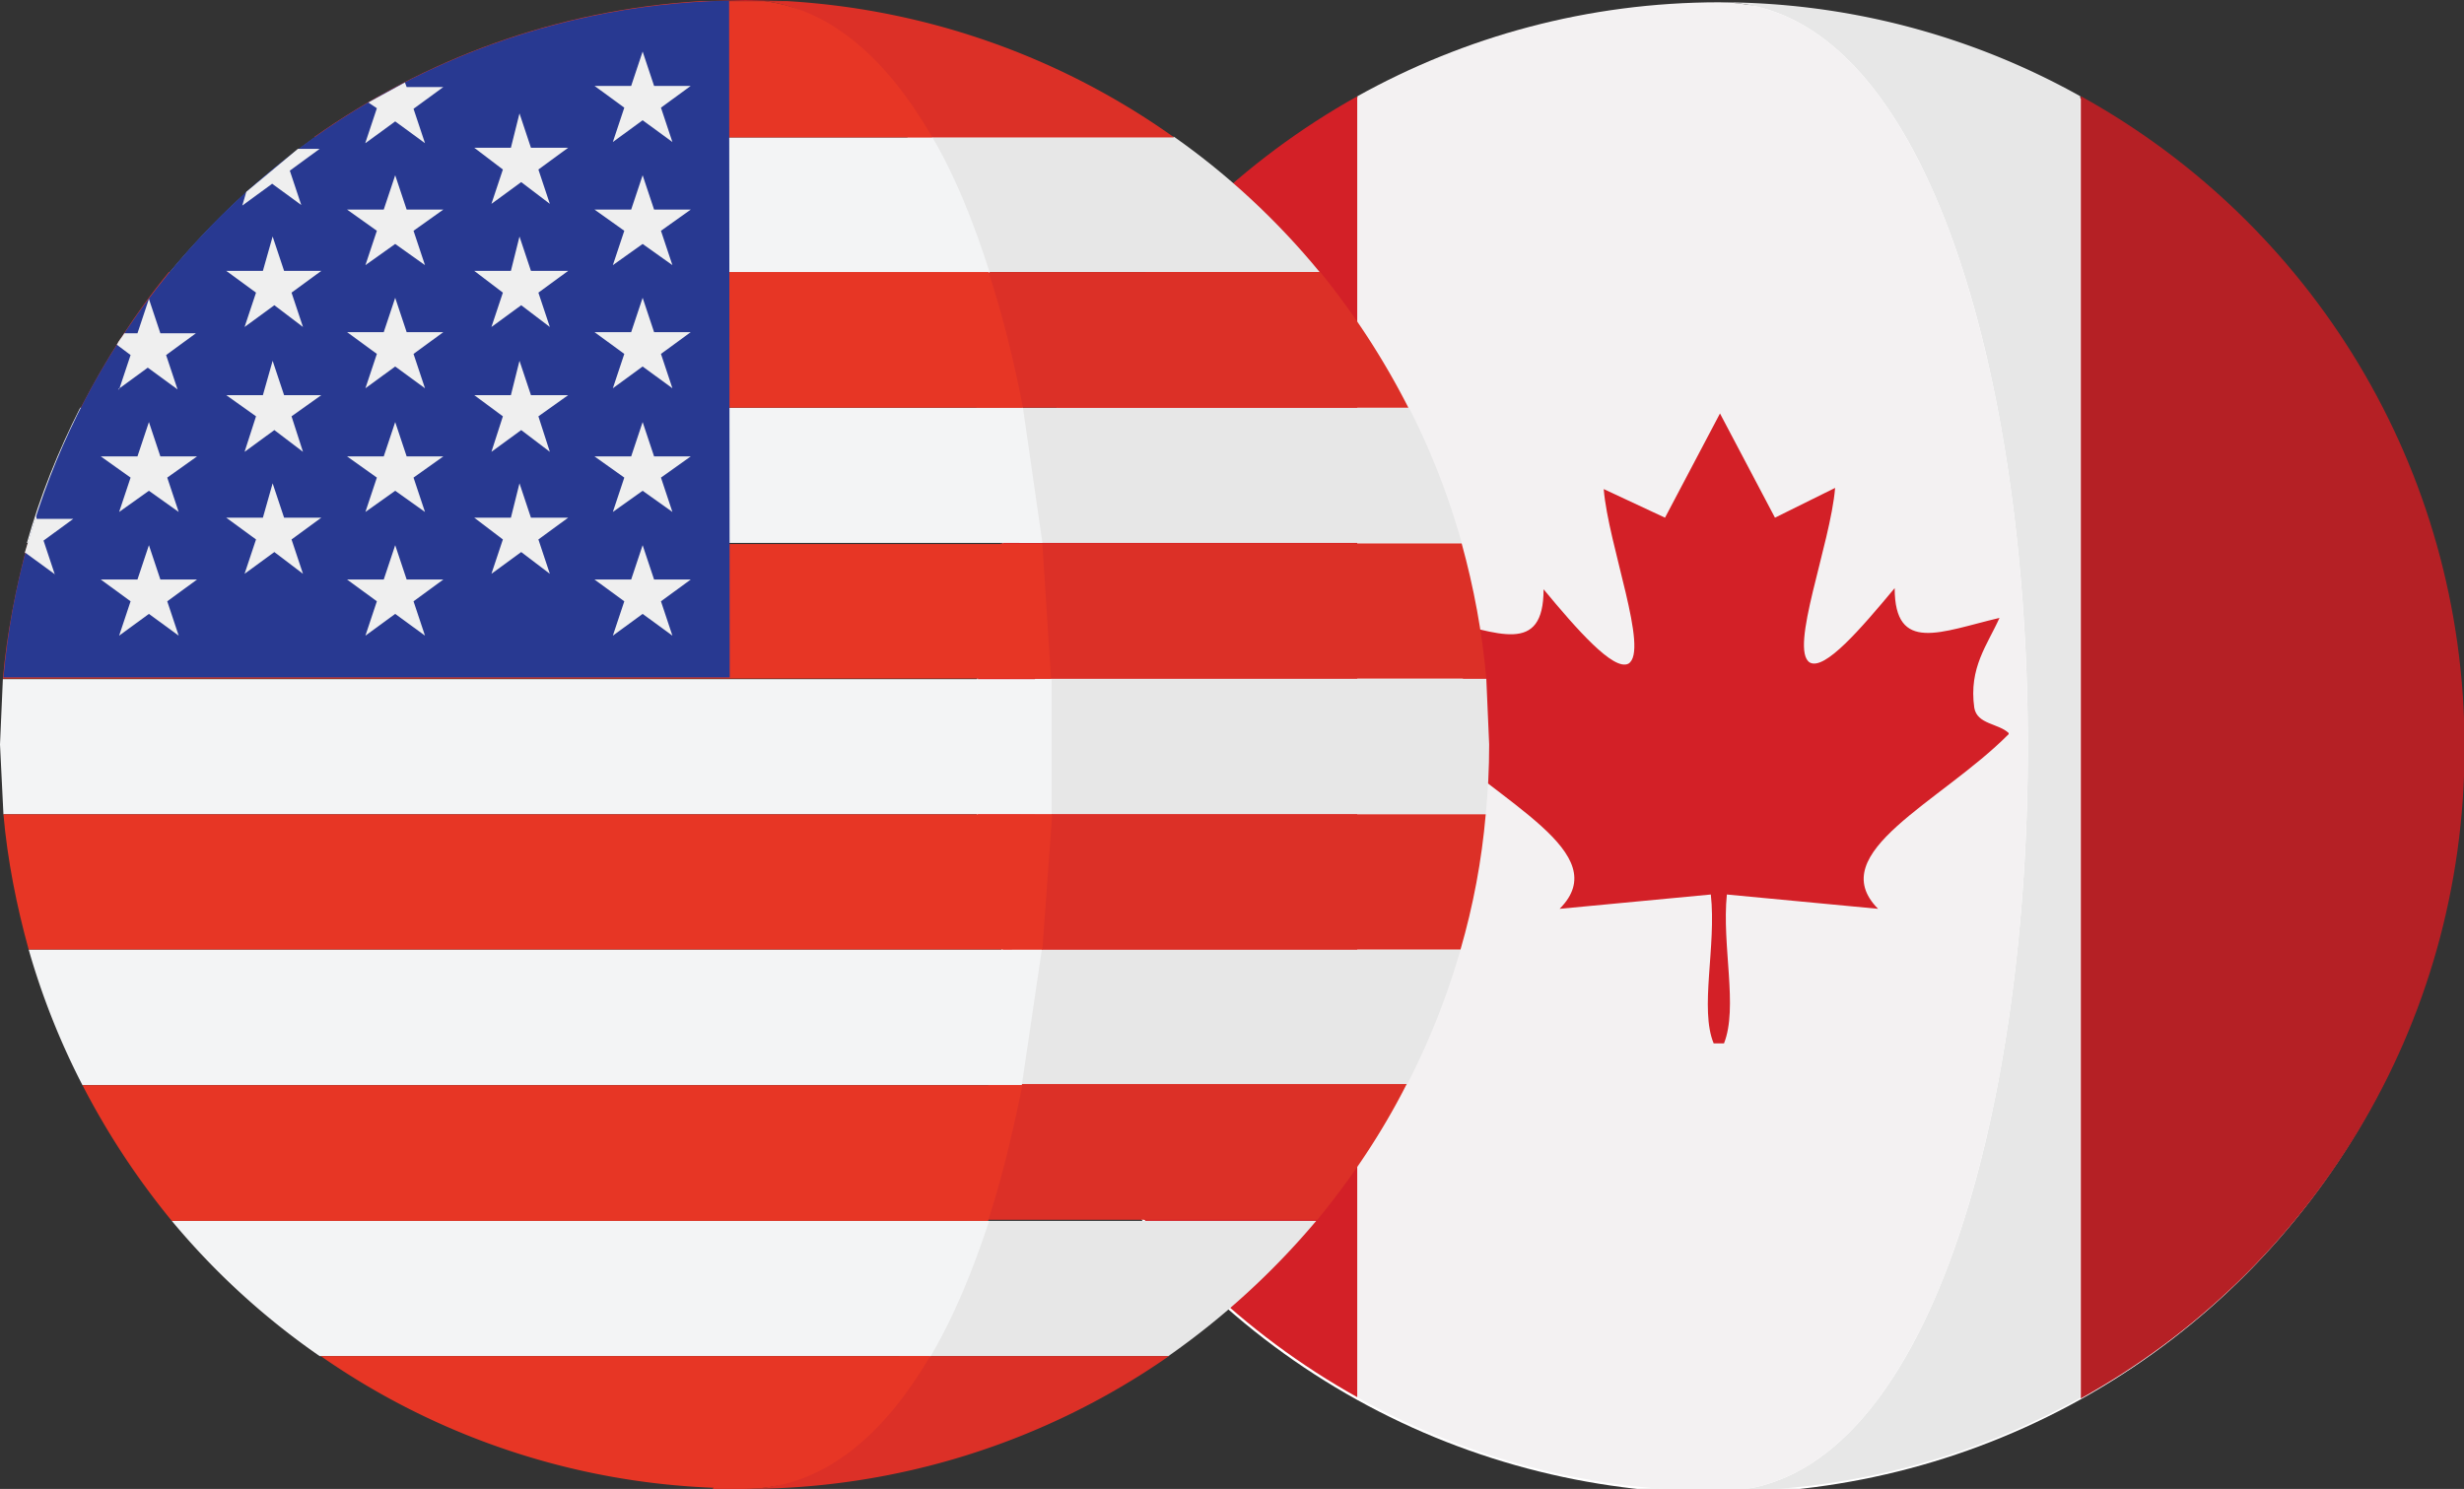 <svg xmlns="http://www.w3.org/2000/svg" xmlns:xlink="http://www.w3.org/1999/xlink" width="43.02" height="26"><rect width="100%" height="100%" fill="#333333" stroke="none"/><style>.E{fill:#e7e7e7}.F{fill:#dc3027}.G{fill:#f3f4f5}.H{fill:#e73625}</style><circle transform="translate(-.017 .038)" cx="30.02" cy="13.04" r="13" fill="#fff"/><path d="M17.02 13.04c0 4.9 2.7 9.14 6.68 11.36V1.68c-3.98 2.22-6.68 6.48-6.68 11.36z" fill="#d32027"/><path d="M30.02 26.04c-.15 0-.3-.01-.44-.01l.44.01z" fill="#fff"/><path d="M30.02.04c7.18 0 7.18 26 0 26 2.3 0 4.44-.6 6.3-1.63V1.68a12.906 12.906 0 00-6.3-1.64z" class="E"/><path d="M36.33 1.68v22.74c4-2.22 6.7-6.48 6.7-11.37 0-4.9-2.7-9.16-6.7-11.37z" fill="#b52025"/><path d="M30.02.04c-2.3 0-4.45.6-6.32 1.64V24.4c1.75.98 3.75 1.56 5.88 1.63l.44.01c7.18 0 7.18-26 0-26z" fill="#f3f1f2"/><path d="M35.07 12.8c-.18-.17-.55-.15-.6-.44-.1-.7.23-1.1.44-1.57-1.02.24-1.83.63-1.83-.52-.6.72-1.22 1.44-1.48 1.3-.37-.22.36-2.07.44-3.05l-1.05.52-.96-1.82-.96 1.82-1.07-.5c.08.98.8 2.83.43 3.05-.26.13-.9-.6-1.48-1.3 0 1.16-.8.76-1.83.52.2.47.52.87.44 1.57-.06.28-.43.27-.6.44 1.2 1.2 3.25 2.07 2.27 3.05l2.64-.25c.1.9-.2 2 .05 2.6h.18c.25-.63-.04-1.7.05-2.6l2.64.25c-.97-.98 1.1-1.86 2.28-3.05z" fill="#d32027"/><path d="M5.6 23.68zM13 0l-.76.02h1.52L13 0z" fill="#c42126"/><path d="M16.84 4.75h6.2c-.74-.9-1.6-1.7-2.54-2.36h-4.66c.38.68.7 1.48 1 2.36z" class="E"/><path d="M15.84 2.4h4.66A12.95 12.95 0 0013.75.02h-.4c1.2.15 1.73 1.02 2.5 2.37z" class="F"/><path d="M25.52 9.48a12.7 12.7 0 00-.92-2.36h-7.14l.34 2.36h7.72z" class="E"/><path d="M17.05 7.12h7.54a13.38 13.38 0 00-1.54-2.37h-6.6c.23.74.43 1.53.6 2.37z" class="F"/><path d="M18.07 14.22h7.87c.04-.4.06-.8.06-1.22l-.05-1.15h-7.88v2.37z" class="E"/><path d="M25.95 11.85c-.07-.8-.22-1.6-.43-2.36h-8.05l.16 2.36h8.32z" class="F"/><path d="M17.32 18.95h7.24a12.86 12.86 0 00.94-2.37h-7.83l-.35 2.37z" class="E"/><path d="M25.5 16.58c.22-.76.37-1.55.44-2.36h-8.12l-.17 2.36h7.85z" class="F"/><path d="M20.4 23.68a13.46 13.46 0 002.58-2.36h-6.1c-.3.9-.62 1.7-1.02 2.36h4.54z" class="E"/><path d="M16.67 21.3H23c.6-.73 1.13-1.52 1.56-2.37h-7.3c-.16.84-.36 1.64-.6 2.37zM12.53 26h-.08.08zm.47 0a12.93 12.93 0 007.41-2.32h-4.7C14.87 25.12 14.32 26 13 26z" class="F"/><path d="M13 26c-.16 0-.3 0-.47-.01H13z" fill="#c42126"/><path d="M16.28 2.4H5.5c-.95.67-1.8 1.47-2.54 2.36h14.32c-.28-.88-.6-1.68-1-2.36z" class="G"/><path d="M5.5 2.4h10.78C15.5 1.05 14.53.17 13.35.02h-1.12c-2.5.15-4.8 1-6.74 2.37z" class="H"/><path d="M.48 9.48H18.2l-.34-2.36H1.4c-.38.75-.7 1.54-.93 2.36z" class="G"/><path d="M2.95 4.75c-.6.73-1.1 1.52-1.54 2.37h16.45c-.16-.84-.36-1.63-.6-2.37H2.95z" class="H"/><path d="M0 13l.06 1.22h18.3v-2.36H.05L0 13z" class="G"/><path d="M.05 11.85h18.3L18.2 9.5H.48c-.2.76-.36 1.55-.43 2.36z" class="H"/><path d="M18.2 16.58H.5a12.86 12.86 0 00.94 2.37h16.4l.35-2.37z" class="G"/><path d="M.5 16.58h17.7l.17-2.36H.06c.07.8.23 1.6.44 2.36z" class="H"/><path d="M5.6 23.68h10.65c.4-.68.73-1.48 1.02-2.36H3a12.89 12.89 0 002.58 2.36z" class="G"/><path d="M1.44 18.95A13.48 13.48 0 003 21.32h14.25c.24-.73.43-1.53.6-2.37H1.44zm11 7.05H13c1.32 0 2.4-.88 3.24-2.32H5.6a12.85 12.85 0 006.86 2.3z" class="H"/><path d="M12.73.01C6.07.14.64 5.3.06 11.83h12.68L12.73.01z" fill="#283991"/><g fill="#efefef"><use xlink:href="#A"/><use xlink:href="#B"/><path d="M4.76 4.13l.2.6h.65l-.52.38.2.6-.5-.38-.52.38.2-.6-.52-.38h.64zm0 2.17l.2.6h.65l-.52.37.2.62-.5-.38-.52.38.2-.62-.52-.37h.64zm0 2.14l.2.6h.65l-.52.38.2.6-.5-.38-.52.38.2-.6-.52-.38h.64zm-3.8 1.6l-.2-.6.52-.38H.64L.63 9l-.2.66.01-.01.52.38zm1.1-3.24l.52-.38.52.38-.2-.6.52-.38H2.8l-.2-.6-.2.6h-.23c-.04.07-.1.13-.13.2l.24.18-.2.6zm2.68-3.6l.52.38-.2-.6.52-.38H5.2l-.9.75-.07.24.52-.38zm1.64-.7l.52-.38.52.38-.2-.6.52-.38H7.1l-.03-.08-.64.35.15.1-.2.6z"/><use xlink:href="#A" x="4.3" y="-4.31"/><use xlink:href="#B" x="4.3" y="-4.32"/><use xlink:href="#A" x="4.3"/><use xlink:href="#B" x="4.3"/><use xlink:href="#C"/><use xlink:href="#C" y="2.15"/><path d="M9.07 6.3l.2.6h.65l-.52.37.2.62-.5-.38-.52.38.2-.62-.5-.37h.64z"/><use xlink:href="#C" y="6.46"/><use xlink:href="#B" x="8.62" y="-8.62"/><use xlink:href="#A" x="8.62" y="-4.31"/><use xlink:href="#B" x="8.62" y="-4.32"/><use xlink:href="#A" x="8.62"/><use xlink:href="#B" x="8.62"/></g><defs><path id="A" d="M2.6 7.37l.2.6h.64l-.52.37.2.6-.52-.37-.52.37.2-.6-.52-.37h.64z"/><path id="B" d="M2.6 9.52l.2.6h.64l-.52.38.2.6-.52-.38-.52.38.2-.6-.52-.38h.64z"/><path id="C" d="M9.07 1.98l.2.6h.65l-.52.38.2.6-.5-.38-.52.38.2-.6-.5-.38h.64z"/></defs></svg>